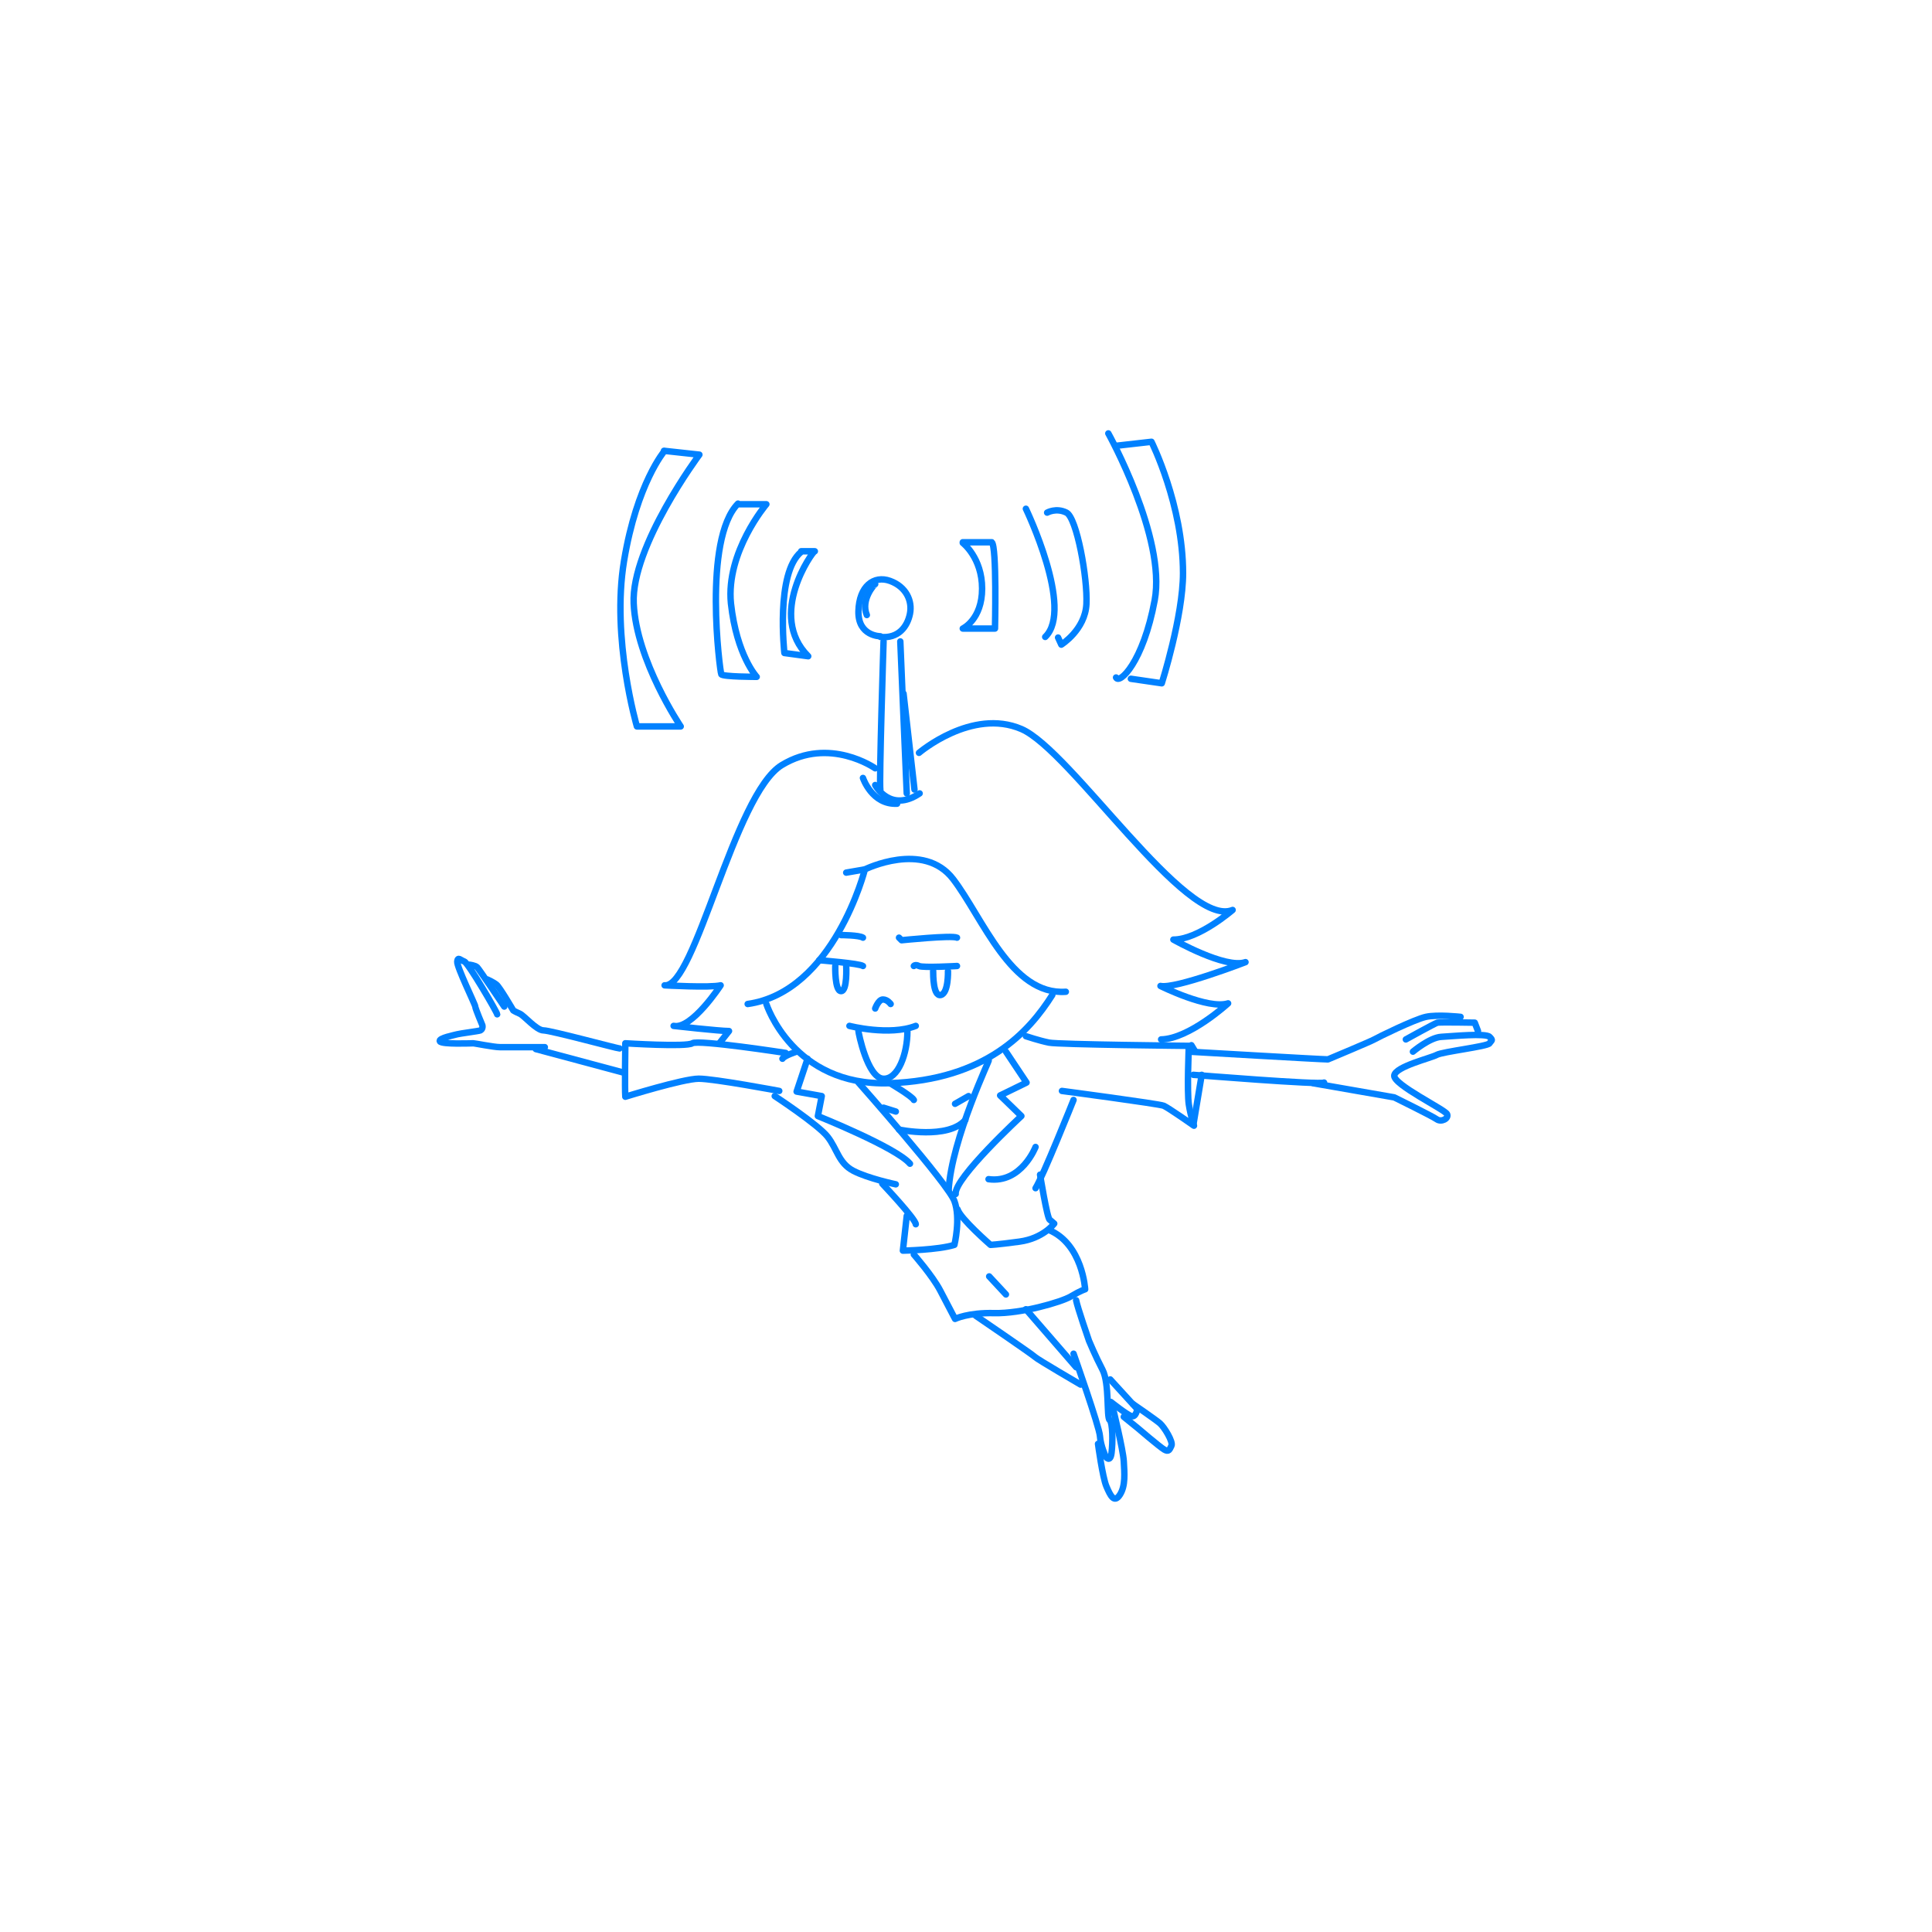 <svg xmlns="http://www.w3.org/2000/svg" id="_レイヤー_1" data-name="レイヤー_1" version="1.1" viewBox="0 0 300 300"><defs><style> .st0 { fill: none; stroke: #0081ff; stroke-linecap: round; stroke-linejoin: round; } .st1 { fill: #fff; } </style></defs><rect class="st1" width="300" height="300"></rect><g><path class="st0" d="M116.1,155.9c13.4-1.9,18.2-20.9,18.2-20.9,0,0,9.1-4.5,13.7,1.5s9,18.1,17.5,17.5"></path><path class="st0" d="M119,155.9s4.1,12.8,19.1,12.3,21.7-8,25.3-13.7"></path><path class="st0" d="M135.9,119.3s-7.1-5-14.5-.5-13.5,34.7-18.2,34.2c0,0,7.1.4,8.7,0,0,0-4.5,6.9-7.3,6.3,0,0,7.1.8,8.6.8l-1.5,1.9"></path><path class="st0" d="M122,163.5s-13.6-2.1-14.5-1.5-10.4,0-10.4,0c0,0-.1,7.1,0,8.3,0,0,9-2.8,11.4-2.8s12.5,1.9,12.5,1.9"></path><path class="st0" d="M125.4,164.4l-1.7,5.1,3.9.7-.6,3.1s12.2,4.9,14.3,7.4"></path><path class="st0" d="M120.3,170.2s6.7,4.4,8.2,6.3,1.7,4.1,4,5.3,6.6,2.1,6.6,2.1"></path><path class="st0" d="M137,183.8s5.2,5.5,5.2,6.3"></path><path class="st0" d="M140.8,188.8l-.6,5.4s5.5-.1,8-.9c0,0,1-4.1,0-6.8s-14.9-18.4-14.9-18.4"></path><path class="st0" d="M96.2,162.8c-.4,0-10.7-2.8-11.8-2.8s-3-2.3-3.7-2.6-1-.5-1-.5c0,0-2.1-3.6-2.6-4s-1.4-.8-1.4-.8"></path><path class="st0" d="M78.3,156.3s-3.9-5.8-4.2-6.1-1.2-.4-1.2-.4"></path><path class="st0" d="M77.2,157.5c0-.3-4.5-8-5.1-8.2s-1-.8-1.1,0,2.8,6.7,2.8,7,1.1,2.9,1.1,2.9c.1.4-.1.7-.3.8s-3.3.5-3.6.6-3,.6-2.7,1.1,5,.3,5.2.3,3.2.6,4.1.6,7,0,7,0"></path><line class="st0" x1="83.2" y1="162.9" x2="97" y2="166.6"></line><path class="st0" d="M156.2,163.3l3.2,4.8-4.1,2,3.3,3.2s-10.5,9.7-10.2,12.1"></path><path class="st0" d="M153.5,164.7c.5-.8-5.8,12.2-6.2,20.2"></path><path class="st0" d="M159.3,160.9s2.1.7,3.6,1,21.7.5,21.7.5c0,0-.3,7.2,0,9.1s.8,3.3.8,3.3c0,0-4-2.8-4.7-3.1s-15.8-2.3-15.8-2.3"></path><line class="st0" x1="185.3" y1="174.7" x2="186.6" y2="166.9"></line><path class="st0" d="M184.6,163.3s20.6,1.2,21.6,1.2c0,0,6.7-2.8,7.2-3.1s6.2-3.1,8-3.5,5.4,0,5.4,0"></path><path class="st0" d="M218.3,161.4s4.5-2.5,4.9-2.6,5.8,0,5.8,0l.5,1.3"></path><path class="st0" d="M219.4,163.3s2.6-2.2,4.4-2.3,6.9-.6,7.5,0,.3.5,0,1-7.3,1.3-8.2,1.8-6.4,1.8-6.6,3.2,7.9,5.3,8.2,6-.9,1.3-1.6.8-6.6-3.4-6.6-3.4l-12.6-2.2"></path><path class="st0" d="M185.3,166.9s19.8,1.6,20.3,1.2"></path><line class="st0" x1="185" y1="162.3" x2="185.6" y2="163.3"></line><path class="st0" d="M142.7,116.9s8.2-7,15.9-3.7,25.6,31.1,32.8,28.1c0,0-5.3,4.6-9.2,4.6,0,0,8.1,4.6,11.2,3.5,0,0-10.9,4.2-13.2,3.7,0,0,7.4,3.7,10.5,2.7,0,0-6,5.5-10.4,5.6"></path><path class="st0" d="M166.7,170.8s-4.8,12-5.9,13.7"></path><path class="st0" d="M160.8,178.1s-2.2,5.7-7.3,5"></path><path class="st0" d="M161.5,182.4s1.1,6.8,1.5,7l.7.6s-1.7,2.3-5.4,2.8-4.5.5-4.5.5c0,0-4.7-4.1-5.1-5.5"></path><path class="st0" d="M138.2,168.2s3.4,2,3.7,2.6"></path><path class="st0" d="M139.6,175.4s7.6,1.6,10.3-1.5"></path><path class="st0" d="M141.9,194.8s2.9,3.3,4.1,5.6,2.3,4.4,2.3,4.4c0,0,2-1,6.1-.9s10.4-1.7,11.9-2.6,2.2-1.1,2.2-1.1c0,0-.4-7-5.6-9.2"></path><line class="st0" x1="159.3" y1="203.3" x2="167.1" y2="212.3"></line><path class="st0" d="M166.7,210.2s4,11.3,4.1,12.8.9,3.2.9,3.2c0,0,.7,1,.9-.6s.2-4.7-.3-5.1,0-5.7-1.1-7.8-2.1-4.5-2.1-4.5c0,0-1.8-5.2-2-6.3"></path><path class="st0" d="M170.5,224.2s.7,5.2,1.3,6.6,1.2,2.7,2.1,1.3.7-3.4.6-5.2-1.7-8.3-1.7-8.3"></path><path class="st0" d="M151.5,204.3s8.8,6,9.2,6.4,7.1,4.3,7.1,4.3"></path><path class="st0" d="M172.5,217.7s2.5,2,3.2,2.2.9-1.1.9-1.1l-4.2-4.6"></path><path class="st0" d="M175.9,218s3.5,2.4,4.2,3,2.1,2.9,1.8,3.5-.4,1-1.1.6-4.2-3.4-4.2-3.4l-2.1-1.7"></path><path class="st0" d="M127.2,149.1s6.3.5,6.8.9"></path><path class="st0" d="M129.7,150s-.1,3.9.9,3.9.8-3.9.8-3.9"></path><path class="st0" d="M141.9,150s.2-.3.8,0,5.9,0,5.9,0"></path><path class="st0" d="M144.9,150.8c0,.6,0,4,1.2,3.7s1.1-3.7,1.1-3.7"></path><path class="st0" d="M135.9,156.6s.5-1.4,1.2-1.4,1.2.7,1.2.7"></path><path class="st0" d="M131.9,159.3s6.2,1.6,10.3,0"></path><path class="st0" d="M133.3,160.1c0,.3,1.4,7.2,3.8,7.4s3.8-4,3.8-7.3"></path><path class="st0" d="M130.6,145.2s2.8,0,3.4.4"></path><path class="st0" d="M139.6,145.6l.4.4s7.8-.8,8.6-.4"></path><path class="st0" d="M137.2,99.6s-.7,22-.5,23"></path><path class="st0" d="M139.8,99.6c0,.3,1,23.6,1,23.6"></path><path class="st0" d="M136.7,98.8s-3.5,0-3.4-3.9,2.4-5.6,4.9-4.7,3.5,3.1,3.1,5.1-1.8,3.9-4.6,3.6Z"></path><path class="st0" d="M135.9,90.7c-.1,0-2.3,2.4-1.3,4.8"></path><line class="st0" x1="140.3" y1="107.7" x2="142" y2="122.6"></line><path class="st0" d="M135.9,121.9s2.3,4.4,6.9,1.3"></path><path class="st0" d="M134,120.8s1.4,4.2,5.3,4"></path><path class="st0" d="M124.4,85.6s2.4,0,2.1,0-7.4,9.9-1,16.3l-3.7-.5s-1.4-12.4,2.6-15.7Z"></path><path class="st0" d="M114.7,78.3h4.3s-6.3,7.4-5.5,15.4c.9,8.1,4,11.4,4,11.4,0,0-5.3,0-5.5-.4s-2.9-20.9,2.6-26.5Z"></path><path class="st0" d="M103.1,70l5.5.6s-10.6,14.2-10.2,23.1,7.3,19.1,7.3,19.1h-6.8s-4-13.6-2-25.7,6.3-17.1,6.3-17.1Z"></path><path class="st0" d="M149.5,84.3s3,2.3,3,7.1-3,6.2-3,6.2h5s.3-12.8-.5-13.4h-4.5Z"></path><path class="st0" d="M159.3,79s7.5,15.6,3,19.9"></path><path class="st0" d="M162.6,79.6s1.4-.8,3,0,3.3,10.2,3.1,14.2-3.9,6.3-3.9,6.3l-.5-1.1"></path><path class="st0" d="M172.1,67.3s9,16.2,7.2,25.9-5.5,13.1-6,12"></path><path class="st0" d="M175.6,105.4l4.8.7s3.3-10.4,3.3-17.1c0-10.6-4.9-20.4-4.9-20.4l-5.3.6"></path><path class="st0" d="M121.5,164.4c.3-.5,2.2-1.1,2.2-1.1"></path><line class="st0" x1="137.2" y1="172" x2="139.1" y2="172.6"></line><line class="st0" x1="148.3" y1="171.4" x2="150.4" y2="170.2"></line><line class="st0" x1="153.6" y1="198.2" x2="156.2" y2="201"></line></g><line class="st0" x1="131.4" y1="135.5" x2="134.3" y2="135"></line></svg>